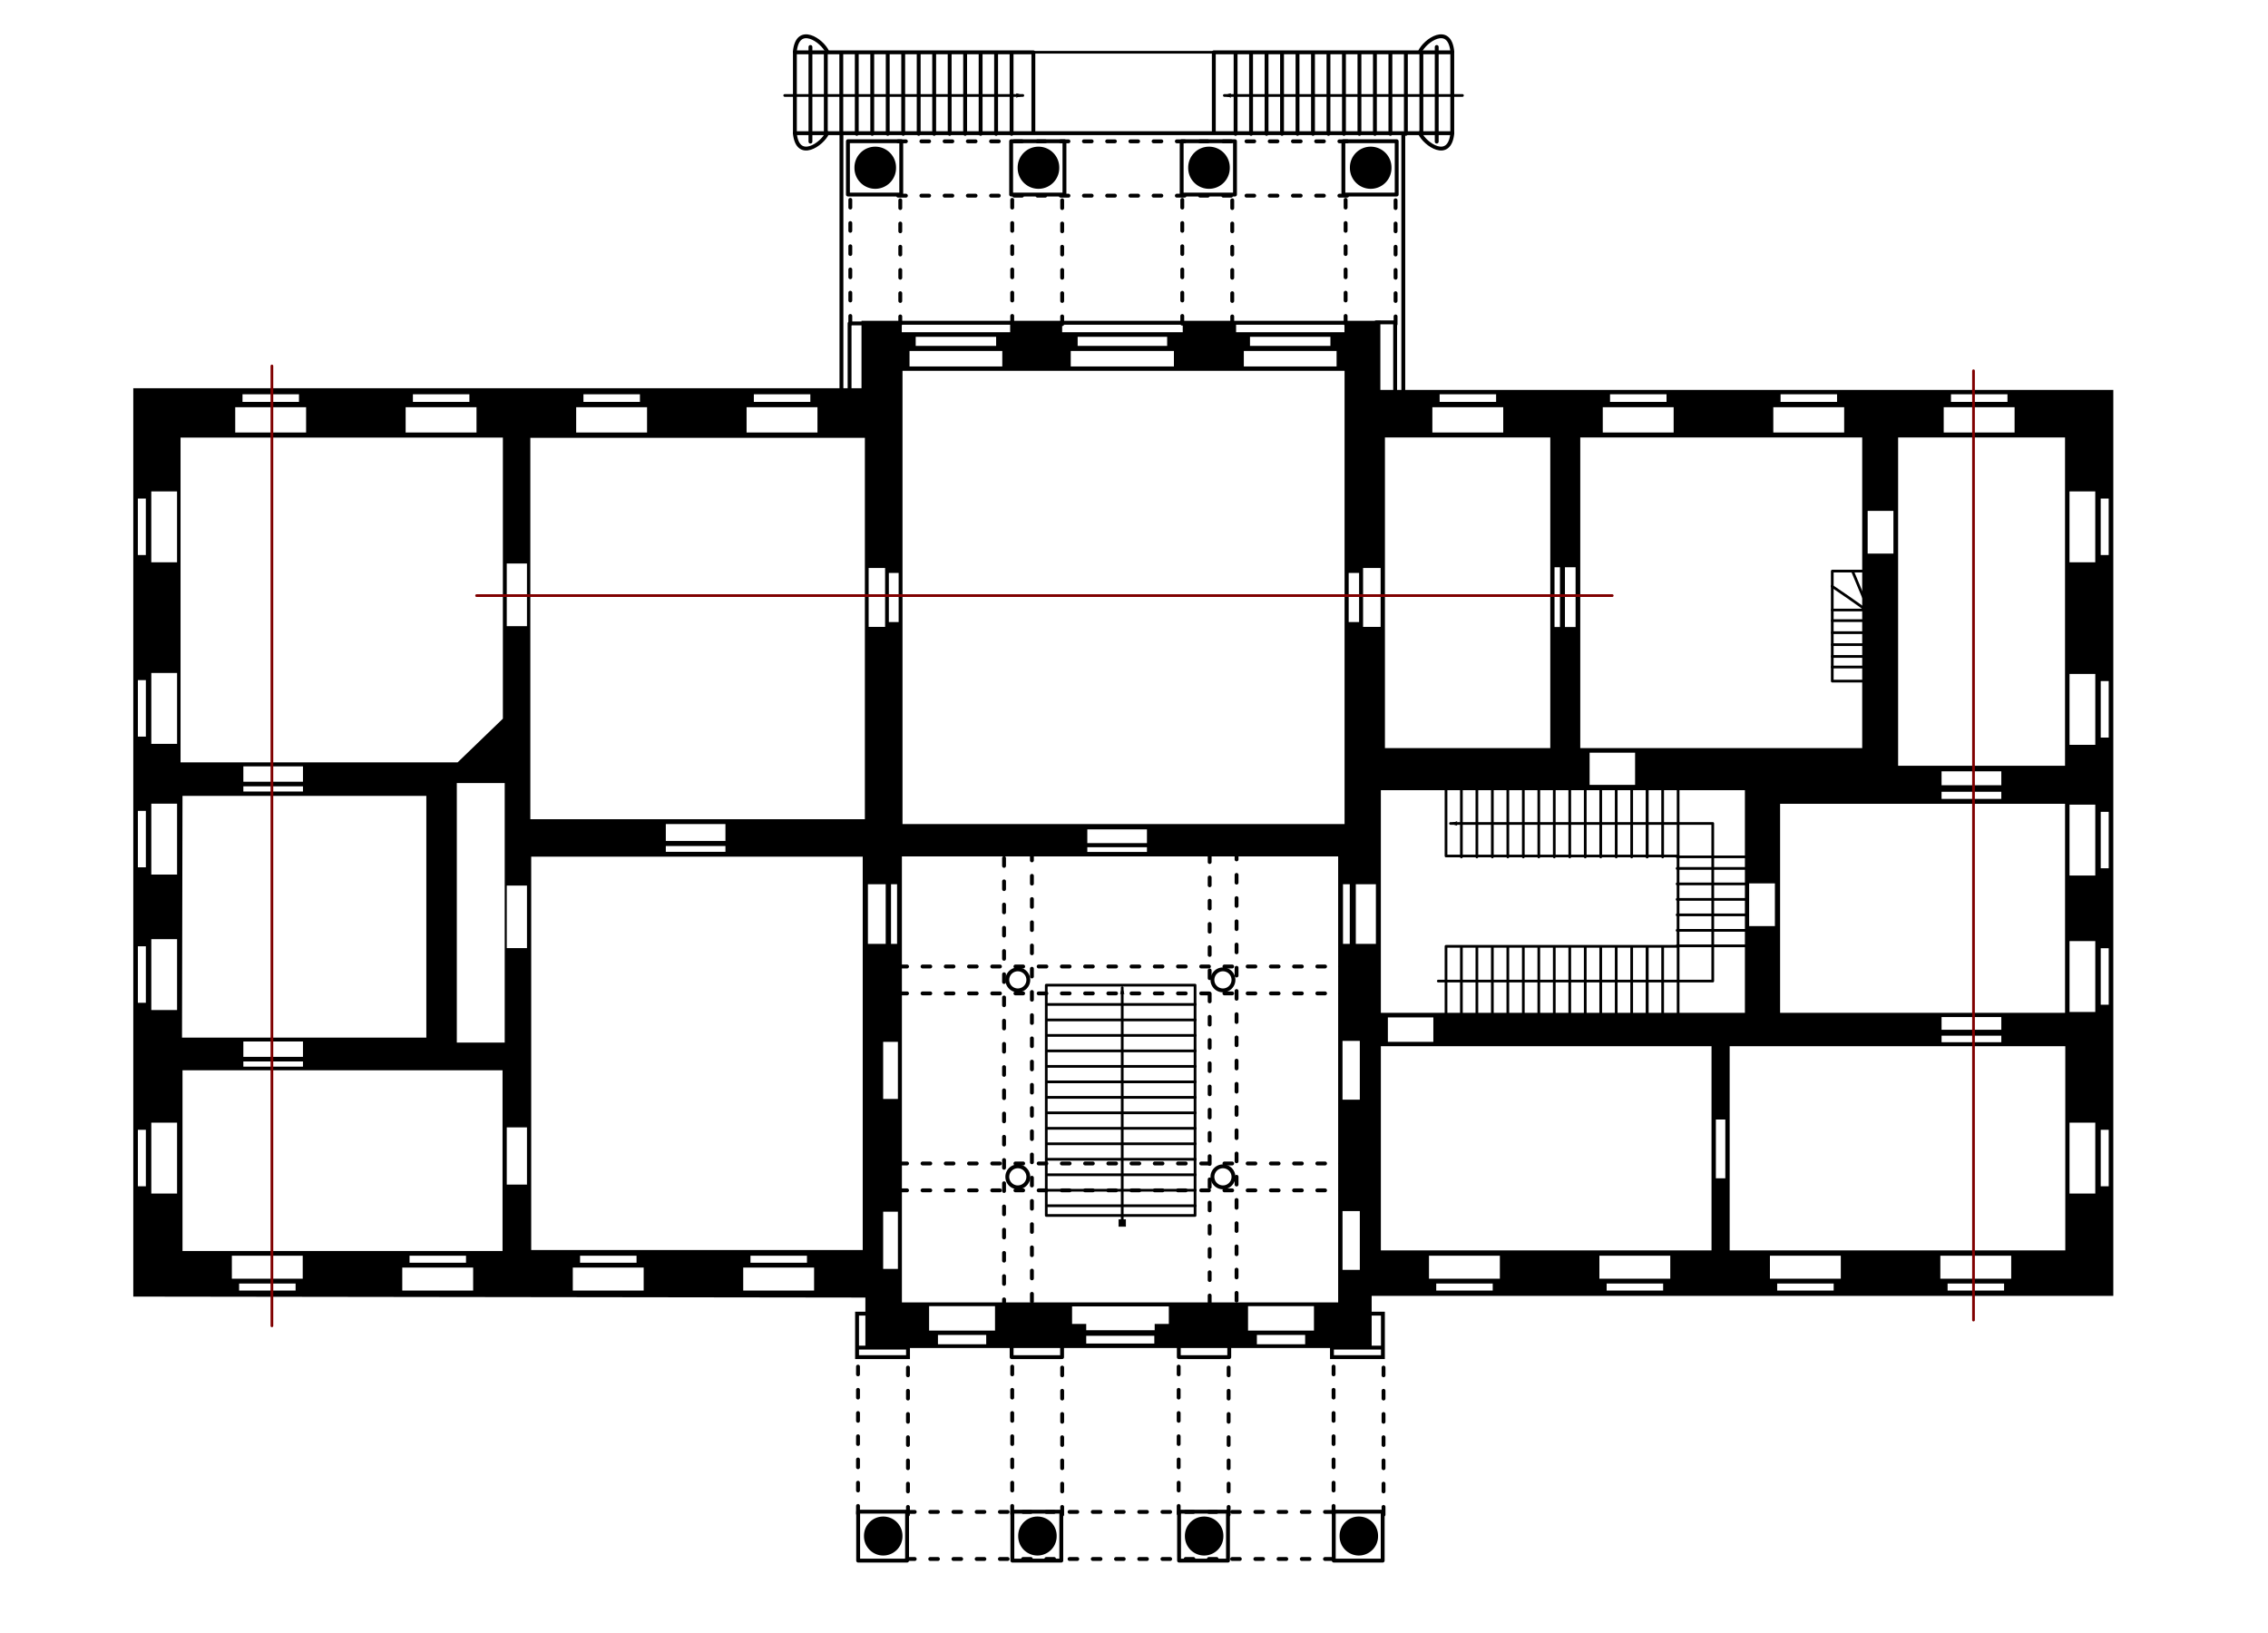 <?xml version="1.0" encoding="UTF-8" standalone="no"?>
<!-- Created with Inkscape (http://www.inkscape.org/) -->

<svg
   xmlns:dc="http://purl.org/dc/elements/1.1/"
   xmlns:cc="http://creativecommons.org/ns#"
   xmlns:rdf="http://www.w3.org/1999/02/22-rdf-syntax-ns#"
   xmlns:svg="http://www.w3.org/2000/svg"
   xmlns="http://www.w3.org/2000/svg"
   xmlns:sodipodi="http://sodipodi.sourceforge.net/DTD/sodipodi-0.dtd"
   xmlns:inkscape="http://www.inkscape.org/namespaces/inkscape"
   width="586"
   height="422"
   id="svg2"
   version="1.1"
   inkscape:version="0.48.0 r9654"
   sodipodi:docname="Enfiláda.svg"
   style="display:inline">
  <defs
     id="defs4">
    <marker
       inkscape:stockid="SquareL"
       orient="auto"
       refY="0"
       refX="0"
       id="SquareL"
       style="overflow:visible">
      <path
         id="path4419"
         d="M -5,-5 -5,5 5,5 5,-5 -5,-5 z"
         style="fill-rule:evenodd;stroke:#000000;stroke-width:1pt;marker-start:none"
         transform="scale(0.8,0.8)"
         inkscape:connector-curvature="0" />
    </marker>
    <marker
       inkscape:stockid="Arrow1Lend"
       orient="auto"
       refY="0"
       refX="0"
       id="Arrow1Lend"
       style="overflow:visible">
      <path
         id="path4351"
         d="M 0,0 5,-5 -12.5,0 5,5 0,0 z"
         style="fill-rule:evenodd;stroke:#000000;stroke-width:1pt;marker-start:none"
         transform="matrix(-0.8,0,0,-0.8,-10,0)"
         inkscape:connector-curvature="0" />
    </marker>
  </defs>
  <sodipodi:namedview
     id="base"
     pagecolor="#ffffff"
     bordercolor="#666666"
     borderopacity="1.0"
     inkscape:pageopacity="0.0"
     inkscape:pageshadow="2"
     inkscape:zoom="1.0070407"
     inkscape:cx="290.37259"
     inkscape:cy="237.44839"
     inkscape:document-units="px"
     inkscape:current-layer="layer2"
     showgrid="false"
     inkscape:window-width="1440"
     inkscape:window-height="820"
     inkscape:window-x="-8"
     inkscape:window-y="-8"
     inkscape:window-maximized="1" />
  <g
     inkscape:groupmode="layer"
     id="layer2"
     inkscape:label="Warstwa">
    <path
       style="color:#000000;fill:#000000;fill-opacity:1;fill-rule:nonzero;stroke:none;stroke-width:1;marker:none;visibility:visible;display:inline;overflow:visible;enable-background:accumulate"
       d="m 222.594,82.875 0,17.438 -188.156,0 0,234.688 189.156,0.25 0,13.031 130.812,0 0,-13.469 191.625,0 0,-234.062 -189.375,0 0,-17.875 -134.062,0 z M 233,83.906 l 28,0 0,1.938 -28,0 0,-1.938 z m 41.438,0 31.156,0 0,1.938 -31.156,0 0,-1.938 z m 44.938,0 28,0 0,1.938 -28,0 0,-1.938 z m -82.781,3.125 20.781,0 0,2.344 -20.781,0 0,-2.344 z m 41.844,0 23.125,0 0,2.344 -23.125,0 0,-2.344 z m 44.531,0 20.781,0 0,2.344 -20.781,0 0,-2.344 z M 235,90.688 l 23.969,0 0,4 -23.969,0 0,-4 z m 41.656,0 26.656,0 0,4 -26.656,0 0,-4 z m 44.719,0 23.969,0 0,4 -23.969,0 0,-4 z m -88.188,5.125 114.219,0 0,117.094 -114.219,0 0,-117.094 z m -170.531,6.062 14.594,0 0,1.969 -14.594,0 0,-1.969 z m 44.031,0 14.594,0 0,1.969 -14.594,0 0,-1.969 z m 44.062,0 14.594,0 0,1.969 -14.594,0 0,-1.969 z m 44.031,0 14.594,0 0,1.969 -14.594,0 0,-1.969 z m 177.188,0 14.594,0 0,1.969 -14.594,0 0,-1.969 z m 44.031,0 14.594,0 0,1.969 -14.594,0 0,-1.969 z m 44.062,0 14.594,0 0,1.969 -14.594,0 0,-1.969 z m 44.031,0 14.594,0 0,1.969 -14.594,0 0,-1.969 z m -443.312,3.344 18.312,0 0,6.531 -18.312,0 0,-6.531 z m 44.031,0 18.312,0 0,6.531 -18.312,0 0,-6.531 z m 44.062,0 18.312,0 0,6.531 -18.312,0 0,-6.531 z m 44.031,0 18.312,0 0,6.531 -18.312,0 0,-6.531 z m 177.188,0 18.312,0 0,6.531 -18.312,0 0,-6.531 z m 44.031,0 18.312,0 0,6.531 -18.312,0 0,-6.531 z m 44.062,0 18.312,0 0,6.531 -18.312,0 0,-6.531 z m 44.031,0 18.312,0 0,6.531 -18.312,0 0,-6.531 z m -144.375,7.812 42.719,0 0,80.25 -42.719,0 0,-80.25 z m 50.469,0 72.844,0 0,80.25 -72.844,0 0,-80.25 z m 82.125,0 43.125,0 0,84.812 -43.125,0 0,-84.812 z m -443.781,0.031 83.281,0 0,72.625 -11.688,11.281 -71.594,0 0,-83.906 z m 90.375,0.062 86.438,0 0,98.531 -86.438,0 0,-98.531 z m -97.938,13.844 6.656,0 0,18.312 -6.656,0 0,-18.312 z m 495.625,0 6.656,0 0,18.312 -6.656,0 0,-18.312 z m -499.094,1.844 2.062,0 0,14.594 -2.062,0 0,-14.594 z m 507.156,0 2.062,0 0,14.594 -2.062,0 0,-14.594 z M 482.562,132 l 6.656,0 0,11.031 -6.656,0 0,-11.031 z m -351.625,13.594 5.219,0 0,16.188 -5.219,0 0,-16.188 z m 270.719,0.969 1.406,0 0,15.438 -1.406,0 0,-15.438 z m 2.688,0 2.75,0 0,15.438 -2.75,0 0,-15.438 z m -179.906,0.188 4.25,0 0,15.219 -4.25,0 0,-15.219 z m 127.75,0 4.531,0 0,15.219 -4.531,0 0,-15.219 z m -122.531,1.281 2.531,0 0,12.688 -2.531,0 0,-12.688 z m 118.812,0 2.688,0 0,12.688 -2.688,0 0,-12.688 z m -309.375,25.844 6.656,0 0,18.312 -6.656,0 0,-18.312 z m 495.625,0.25 6.656,0 0,18.312 -6.656,0 0,-18.312 z m -499.094,1.594 2.062,0 0,14.594 -2.062,0 0,-14.594 z m 507.156,0.25 2.062,0 0,14.594 -2.062,0 0,-14.594 z m -132.062,18.5 11.75,0 0,8.312 -11.75,0 0,-8.312 z M 62.875,198 l 15.406,0 0,3.969 -15.406,0 0,-3.969 z m 438.781,1.281 15.438,0 0,3.594 -15.438,0 0,-3.594 z m -383.625,3.031 12.375,0 0,67.062 -12.375,0 0,-67.062 z m -55.156,0.844 15.406,0 0,1.344 -15.406,0 0,-1.344 z m 293.906,1 94.062,0 0,57.531 -94.062,0 0,-57.531 z m 144.875,0.406 15.438,0 0,1.844 -15.438,0 0,-1.844 z m -454.5,1.062 63,0 0,62.469 -63.125,0 0.125,-62.469 z m -8.062,2.031 6.656,0 0,18.312 -6.656,0 0,-18.312 z m 420.844,0.031 73.625,0 0,54 -73.625,0 0,-54 z m 74.781,0.219 6.656,0 0,18.312 -6.656,0 0,-18.312 z M 35.625,209.5 l 2.062,0 0,14.594 -2.062,0 0,-14.594 z m 507.156,0.25 2.062,0 0,14.594 -2.062,0 0,-14.594 z m -370.75,3.156 15.406,0 0,4.375 -15.406,0 0,-4.375 z m 108.906,1.375 15.406,0 0,3.562 -15.406,0 0,-3.562 z m -108.906,4.312 15.406,0 0,1.5 -15.406,0 0,-1.5 z m 108.906,0.312 15.406,0 0,1.219 -15.406,0 0,-1.219 z m -47.906,2.375 112.719,0 0,115.219 -112.719,0 0,-115.219 z m -95.781,0.062 85.656,0 0,101.625 -85.656,0 0,-101.625 z m 314.688,6.906 6.656,0 0,11.031 -6.656,0 0,-11.031 z m -227.688,0.219 4.594,0 0,15.406 -4.594,0 0,-15.406 z m 5.969,0 1.562,0 0,15.406 -1.562,0 0,-15.406 z m 116.781,0 1.75,0 0,15.406 -1.75,0 0,-15.406 z m 3.312,0 5.188,0 0,15.406 -5.188,0 0,-15.406 z m -219.375,0.344 5.219,0 0,16.156 -5.219,0 0,-16.156 z m -91.844,13.844 6.656,0 0,18.312 -6.656,0 0,-18.312 z m 495.625,0.5 6.656,0 0,18.312 -6.656,0 0,-18.312 z M 35.625,244.5 l 2.062,0 0,14.594 -2.062,0 0,-14.594 z m 507.156,0.5 2.062,0 0,14.594 -2.062,0 0,-14.594 z m -41.125,17.781 15.438,0 0,3.281 -15.438,0 0,-3.281 z m -143.062,0.094 11.75,0 0,6.312 -11.75,0 0,-6.312 z m 143.062,4.719 15.438,0 0,1.688 -15.438,0 0,-1.688 z m -154.781,1.344 4.469,0 0,15.188 -4.469,0 0,-15.188 z m -284,0.156 15.406,0 0,3.969 -15.406,0 0,-3.969 z m 165.312,0.094 3.812,0 0,14.75 -3.812,0 0,-14.75 z m 128.594,1.125 85.438,0 0,52.75 -85.438,0 0,-52.75 z m 90.125,0 86.719,0 0,52.75 -86.719,0 0,-52.75 z M 62.875,274.25 l 15.406,0 0,1.344 -15.406,0 0,-1.344 z m -15.719,2.281 82.688,0 0,46.688 -82.688,0 0,-46.688 z m 396.188,12.719 2.438,0 0,15.188 -2.438,0 0,-15.188 z m -404.25,0.812 6.656,0 0,18.312 -6.656,0 0,-18.312 z m 495.625,0 6.656,0 0,18.312 -6.656,0 0,-18.312 z m -403.781,1.219 5.219,0 0,14.781 -5.219,0 0,-14.781 z m -95.312,0.625 2.062,0 0,14.594 -2.062,0 0,-14.594 z m 507.156,0 2.062,0 0,14.594 -2.062,0 0,-14.594 z m -195.906,21 4.469,0 0,15.188 -4.469,0 0,-15.188 z m -118.688,0.156 3.812,0 0,14.781 -3.812,0 0,-14.781 z m -168.281,11.375 18.312,0 0,5.938 -18.312,0 0,-5.938 z m 45.906,0 14.594,0 0,1.812 -14.594,0 0,-1.812 z m 44.062,0 14.594,0 0,1.812 -14.594,0 0,-1.812 z m 44.031,0 14.594,0 0,1.812 -14.594,0 0,-1.812 z m 175.312,0 18.312,0 0,5.938 -18.312,0 0,-5.938 z m 44.031,0 18.312,0 0,5.938 -18.312,0 0,-5.938 z m 44.062,0 18.312,0 0,5.938 -18.312,0 0,-5.938 z m 44.031,0 18.312,0 0,5.938 -18.312,0 0,-5.938 z M 103.938,327.5 l 18.312,0 0,5.938 -18.312,0 0,-5.938 z m 44.062,0 18.312,0 0,5.938 -18.312,0 0,-5.938 z m 44.031,0 18.312,0 0,5.938 -18.312,0 0,-5.938 z m -130.25,4.125 14.594,0 0,1.812 -14.594,0 0,-1.812 z m 309.312,0 14.594,0 0,1.812 -14.594,0 0,-1.812 z m 44.031,0 14.594,0 0,1.812 -14.594,0 0,-1.812 z m 44.062,0 14.594,0 0,1.812 -14.594,0 0,-1.812 z m 44.031,0 14.594,0 0,1.812 -14.594,0 0,-1.812 z m -263.156,5.844 17.031,0 0,6.312 -17.031,0 0,-6.312 z m 82.406,0 17.031,0 0,6.312 -17.031,0 0,-6.312 z M 277,337.531 l 3.656,0 17.688,0 3.656,0 0,4.531 -3.656,0 0,1.625 -17.688,0 0,-1.625 -3.656,0 0,-4.531 z m -34.656,7.375 12.469,0 0,2.406 -12.469,0 0,-2.406 z m 82.406,0 12.469,0 0,2.406 -12.469,0 0,-2.406 z m -44.094,0.219 17.594,0 0,2 -17.594,0 0,-2 z"
       id="path2997"
       inkscape:connector-curvature="0" />
  </g>
  <g
     inkscape:groupmode="layer"
     id="layer3"
     inkscape:label="Warstwa#1"
     style="display:inline">
    <path
       style="color:#000000;fill:none;stroke:#000000;stroke-width:1;marker:none;visibility:visible;display:inline;overflow:visible;enable-background:accumulate"
       d="m 224.692,339.408 -3.248,0 0,11.235 13.166,0 0,-2.458 -13.078,0"
       id="path3213"
       inkscape:connector-curvature="0" />
    <path
       inkscape:connector-curvature="0"
       id="path3215"
       d="m 354.066,339.408 3.248,0 0,11.235 -13.166,0 0,-2.458 13.078,0"
       style="color:#000000;fill:none;stroke:#000000;stroke-width:1;marker:none;visibility:visible;display:inline;overflow:visible;enable-background:accumulate" />
    <path
       style="color:#000000;fill:none;stroke:#000000;stroke-width:1;stroke-linecap:round;stroke-linejoin:round;stroke-miterlimit:4;stroke-opacity:1;stroke-dasharray:none;stroke-dashoffset:0;marker:none;visibility:visible;display:inline;overflow:visible;enable-background:accumulate"
       d="m 261.38,348.053 0,2.589 13.034,0 0,-3.248"
       id="path3217"
       inkscape:connector-curvature="0" />
    <path
       inkscape:connector-curvature="0"
       id="path3219"
       d="m 304.576,348.053 0,2.589 13.034,0 0,-3.248"
       style="color:#000000;fill:none;stroke:#000000;stroke-width:1;stroke-linecap:round;stroke-linejoin:round;stroke-miterlimit:4;stroke-opacity:1;stroke-dasharray:none;stroke-dashoffset:0;marker:none;visibility:visible;display:inline;overflow:visible;enable-background:accumulate" />
    <g
       id="g3225"
       transform="translate(0.372,0)"
       style="stroke:#000000">
      <rect
         y="390.578"
         x="221.357"
         height="12.639"
         width="12.639"
         id="rect3221"
         style="color:#000000;fill:none;stroke:#000000;stroke-width:1;stroke-linecap:round;stroke-linejoin:round;stroke-miterlimit:4;stroke-opacity:1;stroke-dasharray:none;stroke-dashoffset:0;marker:none;visibility:visible;display:inline;overflow:visible;enable-background:accumulate" />
      <path
         transform="translate(0.31,0.062)"
         d="m 231.992,396.802 a 4.469,4.469 0 1 1 -8.937,0 4.469,4.469 0 1 1 8.937,0 z"
         sodipodi:ry="4.4685383"
         sodipodi:rx="4.4685383"
         sodipodi:cy="396.8024"
         sodipodi:cx="227.52307"
         id="path3223"
         style="color:#000000;fill:#000000;fill-opacity:1;stroke:#000000;stroke-width:1;stroke-linecap:round;stroke-linejoin:round;stroke-miterlimit:4;stroke-opacity:1;stroke-dasharray:none;stroke-dashoffset:0;marker:none;visibility:visible;display:inline;overflow:visible;enable-background:accumulate"
         sodipodi:type="arc" />
    </g>
    <g
       transform="translate(40.217,0)"
       id="g3229"
       style="stroke:#000000">
      <rect
         style="color:#000000;fill:none;stroke:#000000;stroke-width:1;stroke-linecap:round;stroke-linejoin:round;stroke-miterlimit:4;stroke-opacity:1;stroke-dasharray:none;stroke-dashoffset:0;marker:none;visibility:visible;display:inline;overflow:visible;enable-background:accumulate"
         id="rect3231"
         width="12.639"
         height="12.639"
         x="221.357"
         y="390.578" />
      <path
         sodipodi:type="arc"
         style="color:#000000;fill:#000000;fill-opacity:1;stroke:#000000;stroke-width:1;stroke-linecap:round;stroke-linejoin:round;stroke-miterlimit:4;stroke-opacity:1;stroke-dasharray:none;stroke-dashoffset:0;marker:none;visibility:visible;display:inline;overflow:visible;enable-background:accumulate"
         id="path3233"
         sodipodi:cx="227.52307"
         sodipodi:cy="396.8024"
         sodipodi:rx="4.4685383"
         sodipodi:ry="4.4685383"
         d="m 231.992,396.802 a 4.469,4.469 0 1 1 -8.937,0 4.469,4.469 0 1 1 8.937,0 z"
         transform="translate(0.31,0.062)" />
    </g>
    <g
       id="g3235"
       transform="translate(83.289,0)"
       style="stroke:#000000">
      <rect
         y="390.578"
         x="221.357"
         height="12.639"
         width="12.639"
         id="rect3237"
         style="color:#000000;fill:none;stroke:#000000;stroke-width:1;stroke-linecap:round;stroke-linejoin:round;stroke-miterlimit:4;stroke-opacity:1;stroke-dasharray:none;stroke-dashoffset:0;marker:none;visibility:visible;display:inline;overflow:visible;enable-background:accumulate" />
      <path
         transform="translate(0.31,0.062)"
         d="m 231.992,396.802 a 4.469,4.469 0 1 1 -8.937,0 4.469,4.469 0 1 1 8.937,0 z"
         sodipodi:ry="4.4685383"
         sodipodi:rx="4.4685383"
         sodipodi:cy="396.8024"
         sodipodi:cx="227.52307"
         id="path3239"
         style="color:#000000;fill:#000000;fill-opacity:1;stroke:#000000;stroke-width:1;stroke-linecap:round;stroke-linejoin:round;stroke-miterlimit:4;stroke-opacity:1;stroke-dasharray:none;stroke-dashoffset:0;marker:none;visibility:visible;display:inline;overflow:visible;enable-background:accumulate"
         sodipodi:type="arc" />
    </g>
    <g
       transform="translate(123.257,0)"
       id="g3241"
       style="stroke:#000000">
      <rect
         style="color:#000000;fill:none;stroke:#000000;stroke-width:1;stroke-linecap:round;stroke-linejoin:round;stroke-miterlimit:4;stroke-opacity:1;stroke-dasharray:none;stroke-dashoffset:0;marker:none;visibility:visible;display:inline;overflow:visible;enable-background:accumulate"
         id="rect3243"
         width="12.639"
         height="12.639"
         x="221.357"
         y="390.578" />
      <path
         sodipodi:type="arc"
         style="color:#000000;fill:#000000;fill-opacity:1;stroke:#000000;stroke-width:1;stroke-linecap:round;stroke-linejoin:round;stroke-miterlimit:4;stroke-opacity:1;stroke-dasharray:none;stroke-dashoffset:0;marker:none;visibility:visible;display:inline;overflow:visible;enable-background:accumulate"
         id="path3245"
         sodipodi:cx="227.52307"
         sodipodi:cy="396.8024"
         sodipodi:rx="4.4685383"
         sodipodi:ry="4.4685383"
         d="m 231.992,396.802 a 4.469,4.469 0 1 1 -8.937,0 4.469,4.469 0 1 1 8.937,0 z"
         transform="translate(0.31,0.062)" />
    </g>
    <path
       style="color:#000000;fill:#000000;fill-opacity:1;fill-rule:nonzero;stroke:#000000;stroke-width:1;stroke-linecap:round;stroke-linejoin:round;stroke-miterlimit:4;stroke-opacity:1;stroke-dasharray:2, 4;stroke-dashoffset:0;marker:none;visibility:visible;display:inline;overflow:visible;enable-background:accumulate"
       d="m 234.347,390.63 110.415,0"
       id="path3247"
       inkscape:connector-curvature="0" />
    <path
       inkscape:connector-curvature="0"
       id="path4017"
       d="m 234.347,402.794 110.415,0"
       style="color:#000000;fill:#000000;fill-opacity:1;fill-rule:nonzero;stroke:#000000;stroke-width:1;stroke-linecap:round;stroke-linejoin:round;stroke-miterlimit:4;stroke-opacity:1;stroke-dasharray:2, 4;stroke-dashoffset:0;marker:none;visibility:visible;display:inline;overflow:visible;enable-background:accumulate" />
    <path
       style="color:#000000;fill:#000000;fill-opacity:1;fill-rule:nonzero;stroke:#000000;stroke-width:1;stroke-linecap:round;stroke-linejoin:round;stroke-miterlimit:4;stroke-opacity:1;stroke-dasharray:2, 4;stroke-dashoffset:0;marker:none;visibility:visible;display:inline;overflow:visible;enable-background:accumulate"
       d="m 221.689,391.093 0,-40.465"
       id="path4019"
       inkscape:connector-curvature="0" />
    <path
       style="color:#000000;fill:#000000;fill-opacity:1;fill-rule:nonzero;stroke:#000000;stroke-width:1;stroke-linecap:round;stroke-linejoin:round;stroke-miterlimit:4;stroke-opacity:1;stroke-dasharray:2, 4;stroke-dashoffset:0;marker:none;visibility:visible;display:inline;overflow:visible;enable-background:accumulate"
       d="m 234.598,391.341 0,-41.334"
       id="path4021"
       inkscape:connector-curvature="0" />
    <path
       inkscape:connector-curvature="0"
       id="path4025"
       d="m 261.534,391.093 0,-40.465"
       style="color:#000000;fill:#000000;fill-opacity:1;fill-rule:nonzero;stroke:#000000;stroke-width:1;stroke-linecap:round;stroke-linejoin:round;stroke-miterlimit:4;stroke-opacity:1;stroke-dasharray:2, 4;stroke-dashoffset:0;marker:none;visibility:visible;display:inline;overflow:visible;enable-background:accumulate" />
    <path
       inkscape:connector-curvature="0"
       id="path4027"
       d="m 274.443,391.341 0,-41.334"
       style="color:#000000;fill:#000000;fill-opacity:1;fill-rule:nonzero;stroke:#000000;stroke-width:1;stroke-linecap:round;stroke-linejoin:round;stroke-miterlimit:4;stroke-opacity:1;stroke-dasharray:2, 4;stroke-dashoffset:0;marker:none;visibility:visible;display:inline;overflow:visible;enable-background:accumulate" />
    <path
       style="color:#000000;fill:#000000;fill-opacity:1;fill-rule:nonzero;stroke:#000000;stroke-width:1;stroke-linecap:round;stroke-linejoin:round;stroke-miterlimit:4;stroke-opacity:1;stroke-dasharray:2, 4;stroke-dashoffset:0;marker:none;visibility:visible;display:inline;overflow:visible;enable-background:accumulate"
       d="m 304.541,391.093 0,-40.465"
       id="path4029"
       inkscape:connector-curvature="0" />
    <path
       style="color:#000000;fill:#000000;fill-opacity:1;fill-rule:nonzero;stroke:#000000;stroke-width:1;stroke-linecap:round;stroke-linejoin:round;stroke-miterlimit:4;stroke-opacity:1;stroke-dasharray:2, 4;stroke-dashoffset:0;marker:none;visibility:visible;display:inline;overflow:visible;enable-background:accumulate"
       d="m 317.45,391.341 0,-41.334"
       id="path4031"
       inkscape:connector-curvature="0" />
    <path
       inkscape:connector-curvature="0"
       id="path4033"
       d="m 344.564,391.093 0,-40.465"
       style="color:#000000;fill:#000000;fill-opacity:1;fill-rule:nonzero;stroke:#000000;stroke-width:1;stroke-linecap:round;stroke-linejoin:round;stroke-miterlimit:4;stroke-opacity:1;stroke-dasharray:2, 4;stroke-dashoffset:0;marker:none;visibility:visible;display:inline;overflow:visible;enable-background:accumulate" />
    <path
       inkscape:connector-curvature="0"
       id="path4035"
       d="m 357.474,391.341 0,-41.334"
       style="color:#000000;fill:#000000;fill-opacity:1;fill-rule:nonzero;stroke:#000000;stroke-width:1;stroke-linecap:round;stroke-linejoin:round;stroke-miterlimit:4;stroke-opacity:1;stroke-dasharray:2, 4;stroke-dashoffset:0;marker:none;visibility:visible;display:inline;overflow:visible;enable-background:accumulate" />
    <path
       style="color:#000000;fill:#000000;fill-opacity:1;fill-rule:nonzero;stroke:#000000;stroke-width:1;stroke-linecap:round;stroke-linejoin:round;stroke-miterlimit:4;stroke-opacity:1;stroke-dasharray:2, 4;stroke-dashoffset:0;marker:none;visibility:visible;display:inline;overflow:visible;enable-background:accumulate"
       d="m 232.364,249.713 114.692,0"
       id="path4037"
       inkscape:connector-curvature="0" />
    <path
       inkscape:connector-curvature="0"
       id="path4039"
       d="m 232.364,256.664 114.692,0"
       style="color:#000000;fill:#000000;fill-opacity:1;fill-rule:nonzero;stroke:#000000;stroke-width:1;stroke-linecap:round;stroke-linejoin:round;stroke-miterlimit:4;stroke-opacity:1;stroke-dasharray:2, 4;stroke-dashoffset:0;marker:none;visibility:visible;display:inline;overflow:visible;enable-background:accumulate" />
    <path
       inkscape:connector-curvature="0"
       id="path4041"
       d="m 232.364,300.605 114.692,0"
       style="color:#000000;fill:#000000;fill-opacity:1;fill-rule:nonzero;stroke:#000000;stroke-width:1;stroke-linecap:round;stroke-linejoin:round;stroke-miterlimit:4;stroke-opacity:1;stroke-dasharray:2, 4;stroke-dashoffset:0;marker:none;visibility:visible;display:inline;overflow:visible;enable-background:accumulate" />
    <path
       style="color:#000000;fill:#000000;fill-opacity:1;fill-rule:nonzero;stroke:#000000;stroke-width:1;stroke-linecap:round;stroke-linejoin:round;stroke-miterlimit:4;stroke-opacity:1;stroke-dasharray:2, 4;stroke-dashoffset:0;marker:none;visibility:visible;display:inline;overflow:visible;enable-background:accumulate"
       d="m 232.364,307.556 114.692,0"
       id="path4043"
       inkscape:connector-curvature="0" />
    <path
       sodipodi:type="arc"
       style="color:#000000;fill:none;stroke:#000000;stroke-width:1.229;stroke-linecap:round;stroke-linejoin:round;stroke-miterlimit:4;stroke-opacity:1;stroke-dasharray:none;stroke-dashoffset:0;marker:none;visibility:visible;display:inline;overflow:visible;enable-background:accumulate"
       id="path4045"
       sodipodi:cx="262.96005"
       sodipodi:cy="304.03659"
       sodipodi:rx="3.3352745"
       sodipodi:ry="3.3352745"
       d="m 266.295,304.037 a 3.335,3.335 0 1 1 -6.671,0 3.335,3.335 0 1 1 6.671,0 z"
       transform="matrix(0.814,0,0,0.814,48.932,56.575)" />
    <path
       style="color:#000000;fill:none;stroke:#000000;stroke-width:1;stroke-linecap:round;stroke-linejoin:round;stroke-miterlimit:4;stroke-opacity:1;stroke-dasharray:2, 4;stroke-dashoffset:0;marker:none;visibility:visible;display:inline;overflow:visible;enable-background:accumulate"
       d="m 259.423,337.718 0,-117.547"
       id="path4047"
       inkscape:connector-curvature="0" />
    <path
       style="color:#000000;fill:none;stroke:#000000;stroke-width:1;stroke-linecap:round;stroke-linejoin:round;stroke-miterlimit:4;stroke-opacity:1;stroke-dasharray:2, 4;stroke-dashoffset:0;marker:none;visibility:visible;display:inline;overflow:visible;enable-background:accumulate"
       d="m 266.623,220.295 0,117.547"
       id="path4049"
       inkscape:connector-curvature="0" />
    <path
       style="color:#000000;fill:none;stroke:#000000;stroke-width:1;stroke-linecap:round;stroke-linejoin:round;stroke-miterlimit:4;stroke-opacity:1;stroke-dasharray:2, 4;stroke-dashoffset:0;marker:none;visibility:visible;display:inline;overflow:visible;enable-background:accumulate"
       d="m 312.549,336.725 0,-116.678"
       id="path4051"
       inkscape:connector-curvature="0" />
    <path
       style="color:#000000;fill:none;stroke:#000000;stroke-width:1;stroke-linecap:round;stroke-linejoin:round;stroke-miterlimit:4;stroke-opacity:1;stroke-dasharray:2, 4;stroke-dashoffset:0;marker:none;visibility:visible;display:inline;overflow:visible;enable-background:accumulate"
       d="m 319.5,220.047 0,117.672"
       id="path4053"
       inkscape:connector-curvature="0" />
    <path
       style="color:#000000;fill:none;stroke:#000000;stroke-width:1;stroke-linecap:round;stroke-linejoin:round;stroke-miterlimit:4;stroke-opacity:1;stroke-dasharray:2, 4;stroke-dashoffset:0;marker:none;visibility:visible;display:inline;overflow:visible;enable-background:accumulate"
       d="m 219.703,83.632 0,-33.266"
       id="path4055"
       inkscape:connector-curvature="0" />
    <path
       style="color:#000000;fill:none;stroke:#000000;stroke-width:1;stroke-linecap:round;stroke-linejoin:round;stroke-miterlimit:4;stroke-opacity:1;stroke-dasharray:2, 4;stroke-dashoffset:0;marker:none;visibility:visible;display:inline;overflow:visible;enable-background:accumulate"
       d="m 232.612,83.756 0,-33.638"
       id="path4057"
       inkscape:connector-curvature="0" />
    <path
       inkscape:connector-curvature="0"
       id="path4059"
       d="m 261.534,83.632 0,-33.266"
       style="color:#000000;fill:none;stroke:#000000;stroke-width:1;stroke-linecap:round;stroke-linejoin:round;stroke-miterlimit:4;stroke-opacity:1;stroke-dasharray:2, 4;stroke-dashoffset:0;marker:none;visibility:visible;display:inline;overflow:visible;enable-background:accumulate" />
    <path
       inkscape:connector-curvature="0"
       id="path4061"
       d="m 274.443,83.756 0,-33.638"
       style="color:#000000;fill:none;stroke:#000000;stroke-width:1;stroke-linecap:round;stroke-linejoin:round;stroke-miterlimit:4;stroke-opacity:1;stroke-dasharray:2, 4;stroke-dashoffset:0;marker:none;visibility:visible;display:inline;overflow:visible;enable-background:accumulate" />
    <path
       style="color:#000000;fill:none;stroke:#000000;stroke-width:1;stroke-linecap:round;stroke-linejoin:round;stroke-miterlimit:4;stroke-opacity:1;stroke-dasharray:2, 4;stroke-dashoffset:0;marker:none;visibility:visible;display:inline;overflow:visible;enable-background:accumulate"
       d="m 305.474,83.632 0,-33.266"
       id="path4063"
       inkscape:connector-curvature="0" />
    <path
       style="color:#000000;fill:none;stroke:#000000;stroke-width:1;stroke-linecap:round;stroke-linejoin:round;stroke-miterlimit:4;stroke-opacity:1;stroke-dasharray:2, 4;stroke-dashoffset:0;marker:none;visibility:visible;display:inline;overflow:visible;enable-background:accumulate"
       d="m 318.383,83.756 0,-33.638"
       id="path4065"
       inkscape:connector-curvature="0" />
    <path
       inkscape:connector-curvature="0"
       id="path4067"
       d="m 347.677,83.632 0,-33.266"
       style="color:#000000;fill:none;stroke:#000000;stroke-width:1;stroke-linecap:round;stroke-linejoin:round;stroke-miterlimit:4;stroke-opacity:1;stroke-dasharray:2, 4;stroke-dashoffset:0;marker:none;visibility:visible;display:inline;overflow:visible;enable-background:accumulate" />
    <path
       inkscape:connector-curvature="0"
       id="path4069"
       d="m 360.586,83.756 0,-33.638"
       style="color:#000000;fill:none;stroke:#000000;stroke-width:1;stroke-linecap:round;stroke-linejoin:round;stroke-miterlimit:4;stroke-opacity:1;stroke-dasharray:2, 4;stroke-dashoffset:0;marker:none;visibility:visible;display:inline;overflow:visible;enable-background:accumulate" />
    <path
       style="color:#000000;fill:none;stroke:#000000;stroke-width:1;stroke-linecap:round;stroke-linejoin:round;stroke-miterlimit:4;stroke-opacity:1;stroke-dasharray:2, 4;stroke-dashoffset:0;marker:none;visibility:visible;display:inline;overflow:visible;enable-background:accumulate"
       d="m 232.065,50.556 116.559,0"
       id="path4071"
       inkscape:connector-curvature="0" />
    <path
       inkscape:connector-curvature="0"
       id="path4073"
       d="m 232.065,36.512 116.559,0"
       style="color:#000000;fill:none;stroke:#000000;stroke-width:1;stroke-linecap:round;stroke-linejoin:round;stroke-miterlimit:4;stroke-opacity:1;stroke-dasharray:2, 4;stroke-dashoffset:0;marker:none;visibility:visible;display:inline;overflow:visible;enable-background:accumulate" />
    <path
       transform="matrix(0.814,0,0,0.814,101.934,56.575)"
       d="m 266.295,304.037 a 3.335,3.335 0 1 1 -6.671,0 3.335,3.335 0 1 1 6.671,0 z"
       sodipodi:ry="3.3352745"
       sodipodi:rx="3.3352745"
       sodipodi:cy="304.03659"
       sodipodi:cx="262.96005"
       id="path4075"
       style="color:#000000;fill:none;stroke:#000000;stroke-width:1.229;stroke-linecap:round;stroke-linejoin:round;stroke-miterlimit:4;stroke-opacity:1;stroke-dasharray:none;stroke-dashoffset:0;marker:none;visibility:visible;display:inline;overflow:visible;enable-background:accumulate"
       sodipodi:type="arc" />
    <path
       transform="matrix(0.814,0,0,0.814,48.932,5.684)"
       d="m 266.295,304.037 a 3.335,3.335 0 1 1 -6.671,0 3.335,3.335 0 1 1 6.671,0 z"
       sodipodi:ry="3.3352745"
       sodipodi:rx="3.3352745"
       sodipodi:cy="304.03659"
       sodipodi:cx="262.96005"
       id="path4077"
       style="color:#000000;fill:none;stroke:#000000;stroke-width:1.229;stroke-linecap:round;stroke-linejoin:round;stroke-miterlimit:4;stroke-opacity:1;stroke-dasharray:none;stroke-dashoffset:0;marker:none;visibility:visible;display:inline;overflow:visible;enable-background:accumulate"
       sodipodi:type="arc" />
    <path
       sodipodi:type="arc"
       style="color:#000000;fill:none;stroke:#000000;stroke-width:1.229;stroke-linecap:round;stroke-linejoin:round;stroke-miterlimit:4;stroke-opacity:1;stroke-dasharray:none;stroke-dashoffset:0;marker:none;visibility:visible;display:inline;overflow:visible;enable-background:accumulate"
       id="path4079"
       sodipodi:cx="262.96005"
       sodipodi:cy="304.03659"
       sodipodi:rx="3.3352745"
       sodipodi:ry="3.3352745"
       d="m 266.295,304.037 a 3.335,3.335 0 1 1 -6.671,0 3.335,3.335 0 1 1 6.671,0 z"
       transform="matrix(0.814,0,0,0.814,101.934,5.684)" />
    <g
       id="g4099"
       transform="matrix(1.09,0,0,1.09,105.817,-389.242)"
       style="stroke:#000000">
      <rect
         y="390.578"
         x="221.357"
         height="12.639"
         width="12.639"
         id="rect4101"
         style="color:#000000;fill:none;stroke:#000000;stroke-width:0.917;stroke-linecap:round;stroke-linejoin:round;stroke-miterlimit:4;stroke-opacity:1;stroke-dasharray:none;stroke-dashoffset:0;marker:none;visibility:visible;display:inline;overflow:visible;enable-background:accumulate" />
      <path
         transform="translate(0.31,0.062)"
         d="m 231.992,396.802 a 4.469,4.469 0 1 1 -8.937,0 4.469,4.469 0 1 1 8.937,0 z"
         sodipodi:ry="4.4685383"
         sodipodi:rx="4.4685383"
         sodipodi:cy="396.8024"
         sodipodi:cx="227.52307"
         id="path4103"
         style="color:#000000;fill:#000000;fill-opacity:1;stroke:#000000;stroke-width:0.917;stroke-linecap:round;stroke-linejoin:round;stroke-miterlimit:4;stroke-opacity:1;stroke-dasharray:none;stroke-dashoffset:0;marker:none;visibility:visible;display:inline;overflow:visible;enable-background:accumulate"
         sodipodi:type="arc" />
    </g>
    <g
       transform="matrix(1.09,0,0,1.09,64.038,-389.242)"
       id="g4105"
       style="stroke:#000000">
      <rect
         style="color:#000000;fill:none;stroke:#000000;stroke-width:0.917;stroke-linecap:round;stroke-linejoin:round;stroke-miterlimit:4;stroke-opacity:1;stroke-dasharray:none;stroke-dashoffset:0;marker:none;visibility:visible;display:inline;overflow:visible;enable-background:accumulate"
         id="rect4107"
         width="12.639"
         height="12.639"
         x="221.357"
         y="390.578" />
      <path
         sodipodi:type="arc"
         style="color:#000000;fill:#000000;fill-opacity:1;stroke:#000000;stroke-width:0.917;stroke-linecap:round;stroke-linejoin:round;stroke-miterlimit:4;stroke-opacity:1;stroke-dasharray:none;stroke-dashoffset:0;marker:none;visibility:visible;display:inline;overflow:visible;enable-background:accumulate"
         id="path4109"
         sodipodi:cx="227.52307"
         sodipodi:cy="396.8024"
         sodipodi:rx="4.4685383"
         sodipodi:ry="4.4685383"
         d="m 231.992,396.802 a 4.469,4.469 0 1 1 -8.937,0 4.469,4.469 0 1 1 8.937,0 z"
         transform="translate(0.31,0.062)" />
    </g>
    <g
       id="g4111"
       transform="matrix(1.09,0,0,1.09,19.977,-389.242)"
       style="stroke:#000000">
      <rect
         y="390.578"
         x="221.357"
         height="12.639"
         width="12.639"
         id="rect4113"
         style="color:#000000;fill:none;stroke:#000000;stroke-width:0.917;stroke-linecap:round;stroke-linejoin:round;stroke-miterlimit:4;stroke-opacity:1;stroke-dasharray:none;stroke-dashoffset:0;marker:none;visibility:visible;display:inline;overflow:visible;enable-background:accumulate" />
      <path
         transform="translate(0.31,0.062)"
         d="m 231.992,396.802 a 4.469,4.469 0 1 1 -8.937,0 4.469,4.469 0 1 1 8.937,0 z"
         sodipodi:ry="4.4685383"
         sodipodi:rx="4.4685383"
         sodipodi:cy="396.8024"
         sodipodi:cx="227.52307"
         id="path4115"
         style="color:#000000;fill:#000000;fill-opacity:1;stroke:#000000;stroke-width:0.917;stroke-linecap:round;stroke-linejoin:round;stroke-miterlimit:4;stroke-opacity:1;stroke-dasharray:none;stroke-dashoffset:0;marker:none;visibility:visible;display:inline;overflow:visible;enable-background:accumulate"
         sodipodi:type="arc" />
    </g>
    <g
       transform="matrix(1.09,0,0,1.09,-22.193,-389.242)"
       id="g4117"
       style="stroke:#000000">
      <rect
         style="color:#000000;fill:none;stroke:#000000;stroke-width:0.917;stroke-linecap:round;stroke-linejoin:round;stroke-miterlimit:4;stroke-opacity:1;stroke-dasharray:none;stroke-dashoffset:0;marker:none;visibility:visible;display:inline;overflow:visible;enable-background:accumulate"
         id="rect4119"
         width="12.639"
         height="12.639"
         x="221.357"
         y="390.578" />
      <path
         sodipodi:type="arc"
         style="color:#000000;fill:#000000;fill-opacity:1;stroke:#000000;stroke-width:0.917;stroke-linecap:round;stroke-linejoin:round;stroke-miterlimit:4;stroke-opacity:1;stroke-dasharray:none;stroke-dashoffset:0;marker:none;visibility:visible;display:inline;overflow:visible;enable-background:accumulate"
         id="path4121"
         sodipodi:cx="227.52307"
         sodipodi:cy="396.8024"
         sodipodi:rx="4.4685383"
         sodipodi:ry="4.4685383"
         d="m 231.992,396.802 a 4.469,4.469 0 1 1 -8.937,0 4.469,4.469 0 1 1 8.937,0 z"
         transform="translate(0.31,0.062)" />
    </g>
    <path
       style="color:#000000;fill:none;stroke:#000000;stroke-width:1;stroke-linecap:round;stroke-linejoin:round;stroke-miterlimit:4;stroke-opacity:1;stroke-dasharray:none;stroke-dashoffset:0;marker:none;visibility:visible;display:inline;overflow:visible;enable-background:accumulate"
       d="m 219.514,101.199 0,-17.642 4.564,0"
       id="path4123"
       inkscape:connector-curvature="0" />
    <path
       style="color:#000000;fill:none;stroke:#000000;stroke-width:1;stroke-linecap:round;stroke-linejoin:round;stroke-miterlimit:4;stroke-opacity:1;stroke-dasharray:none;stroke-dashoffset:0;marker:none;visibility:visible;display:inline;overflow:visible;enable-background:accumulate"
       d="m 217.407,100.936 0,-66.53 145.172,0 0,67.495"
       id="path4125"
       inkscape:connector-curvature="0" />
    <path
       style="color:#000000;fill:none;stroke:#000000;stroke-width:1;stroke-linecap:round;stroke-linejoin:round;stroke-miterlimit:4;stroke-opacity:1;stroke-dasharray:none;stroke-dashoffset:0;marker:none;visibility:visible;display:inline;overflow:visible;enable-background:accumulate"
       d="m 360.473,101.989 0,-18.695 -4.915,0"
       id="path4127"
       inkscape:connector-curvature="0" />
    <g
       id="g4973"
       style="stroke:#000000">
      <path
         inkscape:connector-curvature="0"
         id="path4129"
         d="m 217.583,34.406 -12.2,0 0,-20.889 61.615,0 0,20.538"
         style="color:#000000;fill:none;stroke:#000000;stroke-width:1;stroke-linecap:round;stroke-linejoin:round;stroke-miterlimit:4;stroke-opacity:1;stroke-dasharray:none;stroke-dashoffset:0;marker:none;visibility:visible;display:inline;overflow:visible;enable-background:accumulate" />
      <path
         inkscape:connector-curvature="0"
         id="path4131"
         d="m 209.401,12.136 0,24.453"
         style="color:#000000;fill:none;stroke:#000000;stroke-width:1;stroke-linecap:round;stroke-linejoin:round;stroke-miterlimit:4;stroke-opacity:1;stroke-dasharray:none;stroke-dashoffset:0;marker:none;visibility:visible;display:inline;overflow:visible;enable-background:accumulate" />
      <path
         inkscape:connector-curvature="0"
         id="path4133"
         d="m 213.37,13.692 0,20.889"
         style="color:#000000;fill:none;stroke:#000000;stroke-width:1;stroke-linecap:round;stroke-linejoin:round;stroke-miterlimit:4;stroke-opacity:1;stroke-dasharray:none;stroke-dashoffset:0;marker:none;visibility:visible;display:inline;overflow:visible;enable-background:accumulate" />
      <path
         style="color:#000000;fill:none;stroke:#000000;stroke-width:1;stroke-linecap:round;stroke-linejoin:round;stroke-miterlimit:4;stroke-opacity:1;stroke-dasharray:none;stroke-dashoffset:0;marker:none;visibility:visible;display:inline;overflow:visible;enable-background:accumulate"
         d="m 217.37,13.692 0,20.889"
         id="path4135"
         inkscape:connector-curvature="0" />
      <path
         inkscape:connector-curvature="0"
         id="path4137"
         d="m 221.37,13.692 0,20.889"
         style="color:#000000;fill:none;stroke:#000000;stroke-width:1;stroke-linecap:round;stroke-linejoin:round;stroke-miterlimit:4;stroke-opacity:1;stroke-dasharray:none;stroke-dashoffset:0;marker:none;visibility:visible;display:inline;overflow:visible;enable-background:accumulate" />
      <path
         style="color:#000000;fill:none;stroke:#000000;stroke-width:1;stroke-linecap:round;stroke-linejoin:round;stroke-miterlimit:4;stroke-opacity:1;stroke-dasharray:none;stroke-dashoffset:0;marker:none;visibility:visible;display:inline;overflow:visible;enable-background:accumulate"
         d="m 225.37,13.692 0,20.889"
         id="path4139"
         inkscape:connector-curvature="0" />
      <path
         inkscape:connector-curvature="0"
         id="path4141"
         d="m 229.37,13.692 0,20.889"
         style="color:#000000;fill:none;stroke:#000000;stroke-width:1;stroke-linecap:round;stroke-linejoin:round;stroke-miterlimit:4;stroke-opacity:1;stroke-dasharray:none;stroke-dashoffset:0;marker:none;visibility:visible;display:inline;overflow:visible;enable-background:accumulate" />
      <path
         style="color:#000000;fill:none;stroke:#000000;stroke-width:1;stroke-linecap:round;stroke-linejoin:round;stroke-miterlimit:4;stroke-opacity:1;stroke-dasharray:none;stroke-dashoffset:0;marker:none;visibility:visible;display:inline;overflow:visible;enable-background:accumulate"
         d="m 233.37,13.692 0,20.889"
         id="path4143"
         inkscape:connector-curvature="0" />
      <path
         inkscape:connector-curvature="0"
         id="path4145"
         d="m 237.37,13.692 0,20.889"
         style="color:#000000;fill:none;stroke:#000000;stroke-width:1;stroke-linecap:round;stroke-linejoin:round;stroke-miterlimit:4;stroke-opacity:1;stroke-dasharray:none;stroke-dashoffset:0;marker:none;visibility:visible;display:inline;overflow:visible;enable-background:accumulate" />
      <path
         style="color:#000000;fill:none;stroke:#000000;stroke-width:1;stroke-linecap:round;stroke-linejoin:round;stroke-miterlimit:4;stroke-opacity:1;stroke-dasharray:none;stroke-dashoffset:0;marker:none;visibility:visible;display:inline;overflow:visible;enable-background:accumulate"
         d="m 241.37,13.692 0,20.889"
         id="path4147"
         inkscape:connector-curvature="0" />
      <path
         inkscape:connector-curvature="0"
         id="path4149"
         d="m 245.37,13.692 0,20.889"
         style="color:#000000;fill:none;stroke:#000000;stroke-width:1;stroke-linecap:round;stroke-linejoin:round;stroke-miterlimit:4;stroke-opacity:1;stroke-dasharray:none;stroke-dashoffset:0;marker:none;visibility:visible;display:inline;overflow:visible;enable-background:accumulate" />
      <path
         style="color:#000000;fill:none;stroke:#000000;stroke-width:1;stroke-linecap:round;stroke-linejoin:round;stroke-miterlimit:4;stroke-opacity:1;stroke-dasharray:none;stroke-dashoffset:0;marker:none;visibility:visible;display:inline;overflow:visible;enable-background:accumulate"
         d="m 249.37,13.692 0,20.889"
         id="path4151"
         inkscape:connector-curvature="0" />
      <path
         inkscape:connector-curvature="0"
         id="path4153"
         d="m 253.37,13.692 0,20.889"
         style="color:#000000;fill:none;stroke:#000000;stroke-width:1;stroke-linecap:round;stroke-linejoin:round;stroke-miterlimit:4;stroke-opacity:1;stroke-dasharray:none;stroke-dashoffset:0;marker:none;visibility:visible;display:inline;overflow:visible;enable-background:accumulate" />
      <path
         style="color:#000000;fill:none;stroke:#000000;stroke-width:1;stroke-linecap:round;stroke-linejoin:round;stroke-miterlimit:4;stroke-opacity:1;stroke-dasharray:none;stroke-dashoffset:0;marker:none;visibility:visible;display:inline;overflow:visible;enable-background:accumulate"
         d="m 257.37,13.692 0,20.889"
         id="path4155"
         inkscape:connector-curvature="0" />
      <path
         inkscape:connector-curvature="0"
         id="path4157"
         d="m 261.37,13.692 0,20.889"
         style="color:#000000;fill:none;stroke:#000000;stroke-width:1;stroke-linecap:round;stroke-linejoin:round;stroke-miterlimit:4;stroke-opacity:1;stroke-dasharray:none;stroke-dashoffset:0;marker:none;visibility:visible;display:inline;overflow:visible;enable-background:accumulate" />
      <path
         sodipodi:nodetypes="cc"
         inkscape:connector-curvature="0"
         id="path4159"
         d="m 205.367,13.377 c 0.693,-7.358 7.125,-2.874 8.379,0"
         style="color:#000000;fill:none;stroke:#000000;stroke-width:1;stroke-linecap:round;stroke-linejoin:round;stroke-miterlimit:4;stroke-opacity:1;stroke-dasharray:none;stroke-dashoffset:0;marker:none;visibility:visible;display:inline;overflow:visible;enable-background:accumulate" />
      <path
         style="color:#000000;fill:none;stroke:#000000;stroke-width:1;stroke-linecap:round;stroke-linejoin:round;stroke-miterlimit:4;stroke-opacity:1;stroke-dasharray:none;stroke-dashoffset:0;marker:none;visibility:visible;display:inline;overflow:visible;enable-background:accumulate"
         d="m 205.367,34.382 c 0.693,7.358 7.125,2.874 8.379,0"
         id="path4161"
         inkscape:connector-curvature="0"
         sodipodi:nodetypes="cc" />
      <path
         inkscape:connector-curvature="0"
         id="path4163"
         d="m 202.75,24.663 61.527,0"
         style="color:#000000;fill:none;stroke:#000000;stroke-width:0.7;stroke-linecap:round;stroke-linejoin:round;stroke-miterlimit:4;stroke-opacity:1;stroke-dasharray:none;stroke-dashoffset:0;marker:none;marker-end:url(#Arrow1Lend);visibility:visible;display:inline;overflow:visible;enable-background:accumulate" />
    </g>
    <g
       id="g4993"
       transform="matrix(-1,0,0,1,580.618,0)"
       style="stroke:#000000">
      <path
         style="color:#000000;fill:none;stroke:#000000;stroke-width:1;stroke-linecap:round;stroke-linejoin:round;stroke-miterlimit:4;stroke-opacity:1;stroke-dasharray:none;stroke-dashoffset:0;marker:none;visibility:visible;display:inline;overflow:visible;enable-background:accumulate"
         d="m 217.583,34.406 -12.2,0 0,-20.889 61.615,0 0,20.538"
         id="path4995"
         inkscape:connector-curvature="0" />
      <path
         style="color:#000000;fill:none;stroke:#000000;stroke-width:1;stroke-linecap:round;stroke-linejoin:round;stroke-miterlimit:4;stroke-opacity:1;stroke-dasharray:none;stroke-dashoffset:0;marker:none;visibility:visible;display:inline;overflow:visible;enable-background:accumulate"
         d="m 209.401,12.136 0,24.453"
         id="path4997"
         inkscape:connector-curvature="0" />
      <path
         style="color:#000000;fill:none;stroke:#000000;stroke-width:1;stroke-linecap:round;stroke-linejoin:round;stroke-miterlimit:4;stroke-opacity:1;stroke-dasharray:none;stroke-dashoffset:0;marker:none;visibility:visible;display:inline;overflow:visible;enable-background:accumulate"
         d="m 213.37,13.692 0,20.889"
         id="path4999"
         inkscape:connector-curvature="0" />
      <path
         inkscape:connector-curvature="0"
         id="path5001"
         d="m 217.37,13.692 0,20.889"
         style="color:#000000;fill:none;stroke:#000000;stroke-width:1;stroke-linecap:round;stroke-linejoin:round;stroke-miterlimit:4;stroke-opacity:1;stroke-dasharray:none;stroke-dashoffset:0;marker:none;visibility:visible;display:inline;overflow:visible;enable-background:accumulate" />
      <path
         style="color:#000000;fill:none;stroke:#000000;stroke-width:1;stroke-linecap:round;stroke-linejoin:round;stroke-miterlimit:4;stroke-opacity:1;stroke-dasharray:none;stroke-dashoffset:0;marker:none;visibility:visible;display:inline;overflow:visible;enable-background:accumulate"
         d="m 221.37,13.692 0,20.889"
         id="path5003"
         inkscape:connector-curvature="0" />
      <path
         inkscape:connector-curvature="0"
         id="path5005"
         d="m 225.37,13.692 0,20.889"
         style="color:#000000;fill:none;stroke:#000000;stroke-width:1;stroke-linecap:round;stroke-linejoin:round;stroke-miterlimit:4;stroke-opacity:1;stroke-dasharray:none;stroke-dashoffset:0;marker:none;visibility:visible;display:inline;overflow:visible;enable-background:accumulate" />
      <path
         style="color:#000000;fill:none;stroke:#000000;stroke-width:1;stroke-linecap:round;stroke-linejoin:round;stroke-miterlimit:4;stroke-opacity:1;stroke-dasharray:none;stroke-dashoffset:0;marker:none;visibility:visible;display:inline;overflow:visible;enable-background:accumulate"
         d="m 229.37,13.692 0,20.889"
         id="path5007"
         inkscape:connector-curvature="0" />
      <path
         inkscape:connector-curvature="0"
         id="path5009"
         d="m 233.37,13.692 0,20.889"
         style="color:#000000;fill:none;stroke:#000000;stroke-width:1;stroke-linecap:round;stroke-linejoin:round;stroke-miterlimit:4;stroke-opacity:1;stroke-dasharray:none;stroke-dashoffset:0;marker:none;visibility:visible;display:inline;overflow:visible;enable-background:accumulate" />
      <path
         style="color:#000000;fill:none;stroke:#000000;stroke-width:1;stroke-linecap:round;stroke-linejoin:round;stroke-miterlimit:4;stroke-opacity:1;stroke-dasharray:none;stroke-dashoffset:0;marker:none;visibility:visible;display:inline;overflow:visible;enable-background:accumulate"
         d="m 237.37,13.692 0,20.889"
         id="path5011"
         inkscape:connector-curvature="0" />
      <path
         inkscape:connector-curvature="0"
         id="path5013"
         d="m 241.37,13.692 0,20.889"
         style="color:#000000;fill:none;stroke:#000000;stroke-width:1;stroke-linecap:round;stroke-linejoin:round;stroke-miterlimit:4;stroke-opacity:1;stroke-dasharray:none;stroke-dashoffset:0;marker:none;visibility:visible;display:inline;overflow:visible;enable-background:accumulate" />
      <path
         style="color:#000000;fill:none;stroke:#000000;stroke-width:1;stroke-linecap:round;stroke-linejoin:round;stroke-miterlimit:4;stroke-opacity:1;stroke-dasharray:none;stroke-dashoffset:0;marker:none;visibility:visible;display:inline;overflow:visible;enable-background:accumulate"
         d="m 245.37,13.692 0,20.889"
         id="path5015"
         inkscape:connector-curvature="0" />
      <path
         inkscape:connector-curvature="0"
         id="path5017"
         d="m 249.37,13.692 0,20.889"
         style="color:#000000;fill:none;stroke:#000000;stroke-width:1;stroke-linecap:round;stroke-linejoin:round;stroke-miterlimit:4;stroke-opacity:1;stroke-dasharray:none;stroke-dashoffset:0;marker:none;visibility:visible;display:inline;overflow:visible;enable-background:accumulate" />
      <path
         style="color:#000000;fill:none;stroke:#000000;stroke-width:1;stroke-linecap:round;stroke-linejoin:round;stroke-miterlimit:4;stroke-opacity:1;stroke-dasharray:none;stroke-dashoffset:0;marker:none;visibility:visible;display:inline;overflow:visible;enable-background:accumulate"
         d="m 253.37,13.692 0,20.889"
         id="path5019"
         inkscape:connector-curvature="0" />
      <path
         inkscape:connector-curvature="0"
         id="path5021"
         d="m 257.37,13.692 0,20.889"
         style="color:#000000;fill:none;stroke:#000000;stroke-width:1;stroke-linecap:round;stroke-linejoin:round;stroke-miterlimit:4;stroke-opacity:1;stroke-dasharray:none;stroke-dashoffset:0;marker:none;visibility:visible;display:inline;overflow:visible;enable-background:accumulate" />
      <path
         style="color:#000000;fill:none;stroke:#000000;stroke-width:1;stroke-linecap:round;stroke-linejoin:round;stroke-miterlimit:4;stroke-opacity:1;stroke-dasharray:none;stroke-dashoffset:0;marker:none;visibility:visible;display:inline;overflow:visible;enable-background:accumulate"
         d="m 261.37,13.692 0,20.889"
         id="path5023"
         inkscape:connector-curvature="0" />
      <path
         style="color:#000000;fill:none;stroke:#000000;stroke-width:1;stroke-linecap:round;stroke-linejoin:round;stroke-miterlimit:4;stroke-opacity:1;stroke-dasharray:none;stroke-dashoffset:0;marker:none;visibility:visible;display:inline;overflow:visible;enable-background:accumulate"
         d="m 205.367,13.377 c 0.693,-7.358 7.125,-2.874 8.379,0"
         id="path5025"
         inkscape:connector-curvature="0"
         sodipodi:nodetypes="cc" />
      <path
         sodipodi:nodetypes="cc"
         inkscape:connector-curvature="0"
         id="path5027"
         d="m 205.367,34.382 c 0.693,7.358 7.125,2.874 8.379,0"
         style="color:#000000;fill:none;stroke:#000000;stroke-width:1;stroke-linecap:round;stroke-linejoin:round;stroke-miterlimit:4;stroke-opacity:1;stroke-dasharray:none;stroke-dashoffset:0;marker:none;visibility:visible;display:inline;overflow:visible;enable-background:accumulate" />
      <path
         style="color:#000000;fill:none;stroke:#000000;stroke-width:0.7;stroke-linecap:round;stroke-linejoin:round;stroke-miterlimit:4;stroke-opacity:1;stroke-dasharray:none;stroke-dashoffset:0;marker:none;marker-end:url(#Arrow1Lend);visibility:visible;display:inline;overflow:visible;enable-background:accumulate"
         d="m 202.75,24.663 61.527,0"
         id="path5029"
         inkscape:connector-curvature="0" />
    </g>
    <path
       style="color:#000000;fill:none;stroke:#000000;stroke-width:0.7;stroke-linecap:round;stroke-linejoin:round;stroke-miterlimit:4;stroke-opacity:1;stroke-dasharray:none;stroke-dashoffset:0;marker:none;visibility:visible;display:inline;overflow:visible;enable-background:accumulate"
       d="m 266.995,13.501 46.796,0"
       id="path5031"
       inkscape:connector-curvature="0" />
    <path
       style="color:#000000;fill:none;stroke:#800000;stroke-width:0.7;stroke-linecap:round;stroke-linejoin:round;stroke-miterlimit:4;stroke-opacity:1;stroke-dasharray:none;stroke-dashoffset:0;marker:none;visibility:visible;display:inline;overflow:visible;enable-background:accumulate"
       d="m 70.255,94.555 0,248.004"
       id="path5033"
       inkscape:connector-curvature="0" />
    <path
       style="color:#000000;fill:none;stroke:#800000;stroke-width:0.7;stroke-linecap:round;stroke-linejoin:round;stroke-miterlimit:4;stroke-opacity:1;stroke-dasharray:none;stroke-dashoffset:0;marker:none;visibility:visible;display:inline;overflow:visible;enable-background:accumulate"
       d="m 123.133,153.888 293.434,0"
       id="path5035"
       inkscape:connector-curvature="0" />
    <path
       style="color:#000000;fill:none;stroke:#800000;stroke-width:0.7;stroke-linecap:round;stroke-linejoin:round;stroke-miterlimit:4;stroke-opacity:1;stroke-dasharray:none;stroke-dashoffset:0;marker:none;visibility:visible;display:inline;overflow:visible;enable-background:accumulate"
       d="m 509.91,341.07 0,-245.273"
       id="path5037"
       inkscape:connector-curvature="0" />
    <rect
       style="color:#000000;fill:none;stroke:#000000;stroke-width:0.7;stroke-linecap:round;stroke-linejoin:round;stroke-miterlimit:4;stroke-opacity:1;stroke-dasharray:none;stroke-dashoffset:0;marker:none;visibility:visible;display:inline;overflow:visible;enable-background:accumulate"
       id="rect5039"
       width="38.443"
       height="59.508"
       x="270.333"
       y="254.534" />
    <path
       style="color:#000000;fill:none;stroke:#000000;stroke-width:0.7;stroke-linecap:round;stroke-linejoin:round;stroke-miterlimit:4;stroke-opacity:1;stroke-dasharray:none;stroke-dashoffset:0;marker:none;visibility:visible;display:inline;overflow:visible;enable-background:accumulate"
       d="m 270.719,259.519 38.107,0"
       id="path5041"
       inkscape:connector-curvature="0" />
    <path
       inkscape:connector-curvature="0"
       id="path5043"
       d="m 270.719,263.519 38.107,0"
       style="color:#000000;fill:none;stroke:#000000;stroke-width:0.7;stroke-linecap:round;stroke-linejoin:round;stroke-miterlimit:4;stroke-opacity:1;stroke-dasharray:none;stroke-dashoffset:0;marker:none;visibility:visible;display:inline;overflow:visible;enable-background:accumulate" />
    <path
       style="color:#000000;fill:none;stroke:#000000;stroke-width:0.7;stroke-linecap:round;stroke-linejoin:round;stroke-miterlimit:4;stroke-opacity:1;stroke-dasharray:none;stroke-dashoffset:0;marker:none;visibility:visible;display:inline;overflow:visible;enable-background:accumulate"
       d="m 270.719,267.519 38.107,0"
       id="path5045"
       inkscape:connector-curvature="0" />
    <path
       inkscape:connector-curvature="0"
       id="path5047"
       d="m 270.719,271.519 38.107,0"
       style="color:#000000;fill:none;stroke:#000000;stroke-width:0.7;stroke-linecap:round;stroke-linejoin:round;stroke-miterlimit:4;stroke-opacity:1;stroke-dasharray:none;stroke-dashoffset:0;marker:none;visibility:visible;display:inline;overflow:visible;enable-background:accumulate" />
    <path
       style="color:#000000;fill:none;stroke:#000000;stroke-width:0.7;stroke-linecap:round;stroke-linejoin:round;stroke-miterlimit:4;stroke-opacity:1;stroke-dasharray:none;stroke-dashoffset:0;marker:none;visibility:visible;display:inline;overflow:visible;enable-background:accumulate"
       d="m 270.719,275.519 38.107,0"
       id="path5049"
       inkscape:connector-curvature="0" />
    <path
       inkscape:connector-curvature="0"
       id="path5051"
       d="m 270.719,283.519 38.107,0"
       style="color:#000000;fill:none;stroke:#000000;stroke-width:0.7;stroke-linecap:round;stroke-linejoin:round;stroke-miterlimit:4;stroke-opacity:1;stroke-dasharray:none;stroke-dashoffset:0;marker:none;visibility:visible;display:inline;overflow:visible;enable-background:accumulate" />
    <path
       style="color:#000000;fill:none;stroke:#000000;stroke-width:0.7;stroke-linecap:round;stroke-linejoin:round;stroke-miterlimit:4;stroke-opacity:1;stroke-dasharray:none;stroke-dashoffset:0;marker:none;visibility:visible;display:inline;overflow:visible;enable-background:accumulate"
       d="m 270.719,279.519 38.107,0"
       id="path5053"
       inkscape:connector-curvature="0" />
    <path
       style="color:#000000;fill:none;stroke:#000000;stroke-width:0.7;stroke-linecap:round;stroke-linejoin:round;stroke-miterlimit:4;stroke-opacity:1;stroke-dasharray:none;stroke-dashoffset:0;marker:none;visibility:visible;display:inline;overflow:visible;enable-background:accumulate"
       d="m 270.719,287.519 38.107,0"
       id="path5055"
       inkscape:connector-curvature="0" />
    <path
       inkscape:connector-curvature="0"
       id="path5057"
       d="m 270.719,291.519 38.107,0"
       style="color:#000000;fill:none;stroke:#000000;stroke-width:0.7;stroke-linecap:round;stroke-linejoin:round;stroke-miterlimit:4;stroke-opacity:1;stroke-dasharray:none;stroke-dashoffset:0;marker:none;visibility:visible;display:inline;overflow:visible;enable-background:accumulate" />
    <path
       style="color:#000000;fill:none;stroke:#000000;stroke-width:0.7;stroke-linecap:round;stroke-linejoin:round;stroke-miterlimit:4;stroke-opacity:1;stroke-dasharray:none;stroke-dashoffset:0;marker:none;visibility:visible;display:inline;overflow:visible;enable-background:accumulate"
       d="m 270.719,295.519 38.107,0"
       id="path5059"
       inkscape:connector-curvature="0" />
    <path
       inkscape:connector-curvature="0"
       id="path5061"
       d="m 270.719,299.519 38.107,0"
       style="color:#000000;fill:none;stroke:#000000;stroke-width:0.7;stroke-linecap:round;stroke-linejoin:round;stroke-miterlimit:4;stroke-opacity:1;stroke-dasharray:none;stroke-dashoffset:0;marker:none;visibility:visible;display:inline;overflow:visible;enable-background:accumulate" />
    <path
       style="color:#000000;fill:none;stroke:#000000;stroke-width:0.7;stroke-linecap:round;stroke-linejoin:round;stroke-miterlimit:4;stroke-opacity:1;stroke-dasharray:none;stroke-dashoffset:0;marker:none;visibility:visible;display:inline;overflow:visible;enable-background:accumulate"
       d="m 270.719,303.519 38.107,0"
       id="path5063"
       inkscape:connector-curvature="0" />
    <path
       inkscape:connector-curvature="0"
       id="path5065"
       d="m 270.719,307.519 38.107,0"
       style="color:#000000;fill:none;stroke:#000000;stroke-width:0.7;stroke-linecap:round;stroke-linejoin:round;stroke-miterlimit:4;stroke-opacity:1;stroke-dasharray:none;stroke-dashoffset:0;marker:none;visibility:visible;display:inline;overflow:visible;enable-background:accumulate" />
    <path
       style="color:#000000;fill:none;stroke:#000000;stroke-width:0.7;stroke-linecap:round;stroke-linejoin:round;stroke-miterlimit:4;stroke-opacity:1;stroke-dasharray:none;stroke-dashoffset:0;marker:none;visibility:visible;display:inline;overflow:visible;enable-background:accumulate"
       d="m 270.719,311.519 38.107,0"
       id="path5067"
       inkscape:connector-curvature="0" />
    <path
       style="color:#000000;fill:none;stroke:#000000;stroke-width:0.7;stroke-linecap:round;stroke-linejoin:round;stroke-miterlimit:4;stroke-opacity:1;stroke-dasharray:none;stroke-dashoffset:0;marker:none;marker-start:url(#SquareL);marker-end:url(#Arrow1Lend);visibility:visible;display:inline;overflow:visible;enable-background:accumulate"
       d="m 289.958,315.996 0,-60.822"
       id="path5069"
       inkscape:connector-curvature="0" />
    <path
       style="color:#000000;fill:none;stroke:#000000;stroke-width:0.7;stroke-linecap:round;stroke-linejoin:round;stroke-miterlimit:4;stroke-opacity:1;stroke-dasharray:none;stroke-dashoffset:0;marker:none;visibility:visible;display:inline;overflow:visible;enable-background:accumulate"
       d="m 373.619,262.622 0,-18.122 59.953,0 0,-23.336 -59.953,0 0,-19.115"
       id="path5625"
       inkscape:connector-curvature="0" />
    <path
       style="color:#000000;fill:none;stroke:#000000;stroke-width:0.7;stroke-linecap:round;stroke-linejoin:round;stroke-miterlimit:4;stroke-opacity:1;stroke-dasharray:none;stroke-dashoffset:0;marker:none;visibility:visible;display:inline;overflow:visible;enable-background:accumulate"
       d="m 377.591,203.538 0,17.874"
       id="path5627"
       inkscape:connector-curvature="0" />
    <path
       inkscape:connector-curvature="0"
       id="path5629"
       d="m 381.591,203.538 0,17.874"
       style="color:#000000;fill:none;stroke:#000000;stroke-width:0.7;stroke-linecap:round;stroke-linejoin:round;stroke-miterlimit:4;stroke-opacity:1;stroke-dasharray:none;stroke-dashoffset:0;marker:none;visibility:visible;display:inline;overflow:visible;enable-background:accumulate" />
    <path
       style="color:#000000;fill:none;stroke:#000000;stroke-width:0.7;stroke-linecap:round;stroke-linejoin:round;stroke-miterlimit:4;stroke-opacity:1;stroke-dasharray:none;stroke-dashoffset:0;marker:none;visibility:visible;display:inline;overflow:visible;enable-background:accumulate"
       d="m 385.591,203.538 0,17.874"
       id="path5631"
       inkscape:connector-curvature="0" />
    <path
       inkscape:connector-curvature="0"
       id="path5633"
       d="m 389.591,203.538 0,17.874"
       style="color:#000000;fill:none;stroke:#000000;stroke-width:0.7;stroke-linecap:round;stroke-linejoin:round;stroke-miterlimit:4;stroke-opacity:1;stroke-dasharray:none;stroke-dashoffset:0;marker:none;visibility:visible;display:inline;overflow:visible;enable-background:accumulate" />
    <path
       style="color:#000000;fill:none;stroke:#000000;stroke-width:0.7;stroke-linecap:round;stroke-linejoin:round;stroke-miterlimit:4;stroke-opacity:1;stroke-dasharray:none;stroke-dashoffset:0;marker:none;visibility:visible;display:inline;overflow:visible;enable-background:accumulate"
       d="m 393.591,203.538 0,17.874"
       id="path5635"
       inkscape:connector-curvature="0" />
    <path
       inkscape:connector-curvature="0"
       id="path5637"
       d="m 397.591,203.538 0,17.874"
       style="color:#000000;fill:none;stroke:#000000;stroke-width:0.7;stroke-linecap:round;stroke-linejoin:round;stroke-miterlimit:4;stroke-opacity:1;stroke-dasharray:none;stroke-dashoffset:0;marker:none;visibility:visible;display:inline;overflow:visible;enable-background:accumulate" />
    <path
       style="color:#000000;fill:none;stroke:#000000;stroke-width:0.7;stroke-linecap:round;stroke-linejoin:round;stroke-miterlimit:4;stroke-opacity:1;stroke-dasharray:none;stroke-dashoffset:0;marker:none;visibility:visible;display:inline;overflow:visible;enable-background:accumulate"
       d="m 401.591,203.538 0,17.874"
       id="path5639"
       inkscape:connector-curvature="0" />
    <path
       inkscape:connector-curvature="0"
       id="path5641"
       d="m 405.591,203.538 0,17.874"
       style="color:#000000;fill:none;stroke:#000000;stroke-width:0.7;stroke-linecap:round;stroke-linejoin:round;stroke-miterlimit:4;stroke-opacity:1;stroke-dasharray:none;stroke-dashoffset:0;marker:none;visibility:visible;display:inline;overflow:visible;enable-background:accumulate" />
    <path
       style="color:#000000;fill:none;stroke:#000000;stroke-width:0.7;stroke-linecap:round;stroke-linejoin:round;stroke-miterlimit:4;stroke-opacity:1;stroke-dasharray:none;stroke-dashoffset:0;marker:none;visibility:visible;display:inline;overflow:visible;enable-background:accumulate"
       d="m 409.591,203.538 0,17.874"
       id="path5643"
       inkscape:connector-curvature="0" />
    <path
       inkscape:connector-curvature="0"
       id="path5645"
       d="m 413.591,203.538 0,17.874"
       style="color:#000000;fill:none;stroke:#000000;stroke-width:0.7;stroke-linecap:round;stroke-linejoin:round;stroke-miterlimit:4;stroke-opacity:1;stroke-dasharray:none;stroke-dashoffset:0;marker:none;visibility:visible;display:inline;overflow:visible;enable-background:accumulate" />
    <path
       style="color:#000000;fill:none;stroke:#000000;stroke-width:0.7;stroke-linecap:round;stroke-linejoin:round;stroke-miterlimit:4;stroke-opacity:1;stroke-dasharray:none;stroke-dashoffset:0;marker:none;visibility:visible;display:inline;overflow:visible;enable-background:accumulate"
       d="m 417.591,203.538 0,17.874"
       id="path5647"
       inkscape:connector-curvature="0" />
    <path
       inkscape:connector-curvature="0"
       id="path5649"
       d="m 421.591,203.538 0,17.874"
       style="color:#000000;fill:none;stroke:#000000;stroke-width:0.7;stroke-linecap:round;stroke-linejoin:round;stroke-miterlimit:4;stroke-opacity:1;stroke-dasharray:none;stroke-dashoffset:0;marker:none;visibility:visible;display:inline;overflow:visible;enable-background:accumulate" />
    <path
       style="color:#000000;fill:none;stroke:#000000;stroke-width:0.7;stroke-linecap:round;stroke-linejoin:round;stroke-miterlimit:4;stroke-opacity:1;stroke-dasharray:none;stroke-dashoffset:0;marker:none;visibility:visible;display:inline;overflow:visible;enable-background:accumulate"
       d="m 425.591,203.538 0,17.874"
       id="path5651"
       inkscape:connector-curvature="0" />
    <path
       inkscape:connector-curvature="0"
       id="path5653"
       d="m 425.591,203.538 0,17.874"
       style="color:#000000;fill:none;stroke:#000000;stroke-width:0.7;stroke-linecap:round;stroke-linejoin:round;stroke-miterlimit:4;stroke-opacity:1;stroke-dasharray:none;stroke-dashoffset:0;marker:none;visibility:visible;display:inline;overflow:visible;enable-background:accumulate" />
    <path
       style="color:#000000;fill:none;stroke:#000000;stroke-width:0.7;stroke-linecap:round;stroke-linejoin:round;stroke-miterlimit:4;stroke-opacity:1;stroke-dasharray:none;stroke-dashoffset:0;marker:none;visibility:visible;display:inline;overflow:visible;enable-background:accumulate"
       d="m 429.591,203.538 0,17.874"
       id="path5655"
       inkscape:connector-curvature="0" />
    <path
       inkscape:connector-curvature="0"
       id="path5657"
       d="m 433.591,203.538 0,17.874"
       style="color:#000000;fill:none;stroke:#000000;stroke-width:0.7;stroke-linecap:round;stroke-linejoin:round;stroke-miterlimit:4;stroke-opacity:1;stroke-dasharray:none;stroke-dashoffset:0;marker:none;visibility:visible;display:inline;overflow:visible;enable-background:accumulate" />
    <path
       inkscape:connector-curvature="0"
       id="path5659"
       d="m 377.591,244.624 0,17.874"
       style="color:#000000;fill:none;stroke:#000000;stroke-width:0.7;stroke-linecap:round;stroke-linejoin:round;stroke-miterlimit:4;stroke-opacity:1;stroke-dasharray:none;stroke-dashoffset:0;marker:none;visibility:visible;display:inline;overflow:visible;enable-background:accumulate" />
    <path
       style="color:#000000;fill:none;stroke:#000000;stroke-width:0.7;stroke-linecap:round;stroke-linejoin:round;stroke-miterlimit:4;stroke-opacity:1;stroke-dasharray:none;stroke-dashoffset:0;marker:none;visibility:visible;display:inline;overflow:visible;enable-background:accumulate"
       d="m 381.591,244.624 0,17.874"
       id="path5661"
       inkscape:connector-curvature="0" />
    <path
       inkscape:connector-curvature="0"
       id="path5663"
       d="m 385.591,244.624 0,17.874"
       style="color:#000000;fill:none;stroke:#000000;stroke-width:0.7;stroke-linecap:round;stroke-linejoin:round;stroke-miterlimit:4;stroke-opacity:1;stroke-dasharray:none;stroke-dashoffset:0;marker:none;visibility:visible;display:inline;overflow:visible;enable-background:accumulate" />
    <path
       style="color:#000000;fill:none;stroke:#000000;stroke-width:0.7;stroke-linecap:round;stroke-linejoin:round;stroke-miterlimit:4;stroke-opacity:1;stroke-dasharray:none;stroke-dashoffset:0;marker:none;visibility:visible;display:inline;overflow:visible;enable-background:accumulate"
       d="m 389.591,244.624 0,17.874"
       id="path5665"
       inkscape:connector-curvature="0" />
    <path
       inkscape:connector-curvature="0"
       id="path5667"
       d="m 393.591,244.624 0,17.874"
       style="color:#000000;fill:none;stroke:#000000;stroke-width:0.7;stroke-linecap:round;stroke-linejoin:round;stroke-miterlimit:4;stroke-opacity:1;stroke-dasharray:none;stroke-dashoffset:0;marker:none;visibility:visible;display:inline;overflow:visible;enable-background:accumulate" />
    <path
       style="color:#000000;fill:none;stroke:#000000;stroke-width:0.7;stroke-linecap:round;stroke-linejoin:round;stroke-miterlimit:4;stroke-opacity:1;stroke-dasharray:none;stroke-dashoffset:0;marker:none;visibility:visible;display:inline;overflow:visible;enable-background:accumulate"
       d="m 397.591,244.624 0,17.874"
       id="path5669"
       inkscape:connector-curvature="0" />
    <path
       inkscape:connector-curvature="0"
       id="path5671"
       d="m 401.591,244.624 0,17.874"
       style="color:#000000;fill:none;stroke:#000000;stroke-width:0.7;stroke-linecap:round;stroke-linejoin:round;stroke-miterlimit:4;stroke-opacity:1;stroke-dasharray:none;stroke-dashoffset:0;marker:none;visibility:visible;display:inline;overflow:visible;enable-background:accumulate" />
    <path
       style="color:#000000;fill:none;stroke:#000000;stroke-width:0.7;stroke-linecap:round;stroke-linejoin:round;stroke-miterlimit:4;stroke-opacity:1;stroke-dasharray:none;stroke-dashoffset:0;marker:none;visibility:visible;display:inline;overflow:visible;enable-background:accumulate"
       d="m 405.591,244.624 0,17.874"
       id="path5673"
       inkscape:connector-curvature="0" />
    <path
       inkscape:connector-curvature="0"
       id="path5675"
       d="m 409.591,244.624 0,17.874"
       style="color:#000000;fill:none;stroke:#000000;stroke-width:0.7;stroke-linecap:round;stroke-linejoin:round;stroke-miterlimit:4;stroke-opacity:1;stroke-dasharray:none;stroke-dashoffset:0;marker:none;visibility:visible;display:inline;overflow:visible;enable-background:accumulate" />
    <path
       style="color:#000000;fill:none;stroke:#000000;stroke-width:0.7;stroke-linecap:round;stroke-linejoin:round;stroke-miterlimit:4;stroke-opacity:1;stroke-dasharray:none;stroke-dashoffset:0;marker:none;visibility:visible;display:inline;overflow:visible;enable-background:accumulate"
       d="m 413.591,244.624 0,17.874"
       id="path5677"
       inkscape:connector-curvature="0" />
    <path
       inkscape:connector-curvature="0"
       id="path5679"
       d="m 417.591,244.624 0,17.874"
       style="color:#000000;fill:none;stroke:#000000;stroke-width:0.7;stroke-linecap:round;stroke-linejoin:round;stroke-miterlimit:4;stroke-opacity:1;stroke-dasharray:none;stroke-dashoffset:0;marker:none;visibility:visible;display:inline;overflow:visible;enable-background:accumulate" />
    <path
       style="color:#000000;fill:none;stroke:#000000;stroke-width:0.7;stroke-linecap:round;stroke-linejoin:round;stroke-miterlimit:4;stroke-opacity:1;stroke-dasharray:none;stroke-dashoffset:0;marker:none;visibility:visible;display:inline;overflow:visible;enable-background:accumulate"
       d="m 421.591,244.624 0,17.874"
       id="path5681"
       inkscape:connector-curvature="0" />
    <path
       inkscape:connector-curvature="0"
       id="path5683"
       d="m 425.591,244.624 0,17.874"
       style="color:#000000;fill:none;stroke:#000000;stroke-width:0.7;stroke-linecap:round;stroke-linejoin:round;stroke-miterlimit:4;stroke-opacity:1;stroke-dasharray:none;stroke-dashoffset:0;marker:none;visibility:visible;display:inline;overflow:visible;enable-background:accumulate" />
    <path
       style="color:#000000;fill:none;stroke:#000000;stroke-width:0.7;stroke-linecap:round;stroke-linejoin:round;stroke-miterlimit:4;stroke-opacity:1;stroke-dasharray:none;stroke-dashoffset:0;marker:none;visibility:visible;display:inline;overflow:visible;enable-background:accumulate"
       d="m 425.591,244.624 0,17.874"
       id="path5685"
       inkscape:connector-curvature="0" />
    <path
       inkscape:connector-curvature="0"
       id="path5687"
       d="m 429.591,244.624 0,17.874"
       style="color:#000000;fill:none;stroke:#000000;stroke-width:0.7;stroke-linecap:round;stroke-linejoin:round;stroke-miterlimit:4;stroke-opacity:1;stroke-dasharray:none;stroke-dashoffset:0;marker:none;visibility:visible;display:inline;overflow:visible;enable-background:accumulate" />
    <path
       style="color:#000000;fill:none;stroke:#000000;stroke-width:0.7;stroke-linecap:round;stroke-linejoin:round;stroke-miterlimit:4;stroke-opacity:1;stroke-dasharray:none;stroke-dashoffset:0;marker:none;visibility:visible;display:inline;overflow:visible;enable-background:accumulate"
       d="m 433.591,244.624 0,17.874"
       id="path5689"
       inkscape:connector-curvature="0" />
    <path
       style="color:#000000;fill:none;stroke:#000000;stroke-width:0.7;stroke-linecap:round;stroke-linejoin:round;stroke-miterlimit:4;stroke-opacity:1;stroke-dasharray:none;stroke-dashoffset:0;marker:none;visibility:visible;display:inline;overflow:visible;enable-background:accumulate"
       d="m 433.324,244.376 19.115,0"
       id="path5691"
       inkscape:connector-curvature="0" />
    <path
       inkscape:connector-curvature="0"
       id="path5693"
       d="m 433.324,240.376 18.018,0"
       style="color:#000000;fill:none;stroke:#000000;stroke-width:0.7;stroke-linecap:round;stroke-linejoin:round;stroke-miterlimit:4;stroke-opacity:1;stroke-dasharray:none;stroke-dashoffset:0;marker:none;visibility:visible;display:inline;overflow:visible;enable-background:accumulate" />
    <path
       style="color:#000000;fill:none;stroke:#000000;stroke-width:0.7;stroke-linecap:round;stroke-linejoin:round;stroke-miterlimit:4;stroke-opacity:1;stroke-dasharray:none;stroke-dashoffset:0;marker:none;visibility:visible;display:inline;overflow:visible;enable-background:accumulate"
       d="m 433.324,236.376 18.018,0"
       id="path5695"
       inkscape:connector-curvature="0" />
    <path
       inkscape:connector-curvature="0"
       id="path5697"
       d="m 433.324,232.376 18.018,0"
       style="color:#000000;fill:none;stroke:#000000;stroke-width:0.7;stroke-linecap:round;stroke-linejoin:round;stroke-miterlimit:4;stroke-opacity:1;stroke-dasharray:none;stroke-dashoffset:0;marker:none;visibility:visible;display:inline;overflow:visible;enable-background:accumulate" />
    <path
       style="color:#000000;fill:none;stroke:#000000;stroke-width:0.7;stroke-linecap:round;stroke-linejoin:round;stroke-miterlimit:4;stroke-opacity:1;stroke-dasharray:none;stroke-dashoffset:0;marker:none;visibility:visible;display:inline;overflow:visible;enable-background:accumulate"
       d="m 433.324,228.376 18.018,0"
       id="path5699"
       inkscape:connector-curvature="0" />
    <path
       inkscape:connector-curvature="0"
       id="path5701"
       d="m 433.324,224.376 18.018,0"
       style="color:#000000;fill:none;stroke:#000000;stroke-width:0.7;stroke-linecap:round;stroke-linejoin:round;stroke-miterlimit:4;stroke-opacity:1;stroke-dasharray:none;stroke-dashoffset:0;marker:none;visibility:visible;display:inline;overflow:visible;enable-background:accumulate" />
    <path
       style="color:#000000;fill:none;stroke:#000000;stroke-width:0.7;stroke-linecap:round;stroke-linejoin:round;stroke-miterlimit:4;stroke-opacity:1;stroke-dasharray:none;stroke-dashoffset:0;marker:none;visibility:visible;display:inline;overflow:visible;enable-background:accumulate"
       d="m 433.324,221.383 18.018,0"
       id="path5703"
       inkscape:connector-curvature="0" />
    <path
       style="color:#000000;fill:none;stroke:#000000;stroke-width:0.7;stroke-linecap:round;stroke-linejoin:round;stroke-miterlimit:4;stroke-opacity:1;stroke-dasharray:none;stroke-dashoffset:0;marker:none;marker-end:url(#Arrow1Lend);visibility:visible;display:inline;overflow:visible;enable-background:accumulate"
       d="m 371.62,253.481 70.918,0 0,-40.725 -67.759,0"
       id="path5705"
       inkscape:connector-curvature="0" />
    <path
       style="color:#000000;fill:none;stroke:#000000;stroke-width:0.7;stroke-linecap:round;stroke-linejoin:round;stroke-miterlimit:4;stroke-opacity:1;stroke-dasharray:none;stroke-dashoffset:0;marker:none;visibility:visible;display:inline;overflow:visible;enable-background:accumulate"
       d="m 481.857,175.982 -8.441,0 0,-28.425 8.813,0"
       id="path6079"
       inkscape:connector-curvature="0" />
    <path
       style="color:#000000;fill:none;stroke:#000000;stroke-width:0.7;stroke-linecap:round;stroke-linejoin:round;stroke-miterlimit:4;stroke-opacity:1;stroke-dasharray:none;stroke-dashoffset:0;marker:none;visibility:visible;display:inline;overflow:visible;enable-background:accumulate"
       d="m 478.692,147.681 3.165,7.572 c 0,0 0.248,2.669 0.186,2.358 -0.062,-0.31 -8.689,-6.144 -8.689,-6.144"
       id="path6081"
       inkscape:connector-curvature="0" />
    <path
       style="color:#000000;fill:none;stroke:#000000;stroke-width:0.7;stroke-linecap:round;stroke-linejoin:round;stroke-miterlimit:4;stroke-opacity:1;stroke-dasharray:none;stroke-dashoffset:0;marker:none;visibility:visible;display:inline;overflow:visible;enable-background:accumulate"
       d="m 473.417,157.611 8.627,0"
       id="path6083"
       inkscape:connector-curvature="0" />
    <path
       inkscape:connector-curvature="0"
       id="path6085"
       d="m 473.417,160.356 8.627,0"
       style="color:#000000;fill:none;stroke:#000000;stroke-width:0.7;stroke-linecap:round;stroke-linejoin:round;stroke-miterlimit:4;stroke-opacity:1;stroke-dasharray:none;stroke-dashoffset:0;marker:none;visibility:visible;display:inline;overflow:visible;enable-background:accumulate" />
    <path
       style="color:#000000;fill:none;stroke:#000000;stroke-width:0.7;stroke-linecap:round;stroke-linejoin:round;stroke-miterlimit:4;stroke-opacity:1;stroke-dasharray:none;stroke-dashoffset:0;marker:none;visibility:visible;display:inline;overflow:visible;enable-background:accumulate"
       d="m 473.417,163.459 8.627,0"
       id="path6087"
       inkscape:connector-curvature="0" />
    <path
       inkscape:connector-curvature="0"
       id="path6089"
       d="m 473.417,166.562 8.627,0"
       style="color:#000000;fill:none;stroke:#000000;stroke-width:0.7;stroke-linecap:round;stroke-linejoin:round;stroke-miterlimit:4;stroke-opacity:1;stroke-dasharray:none;stroke-dashoffset:0;marker:none;visibility:visible;display:inline;overflow:visible;enable-background:accumulate" />
    <path
       style="color:#000000;fill:none;stroke:#000000;stroke-width:0.7;stroke-linecap:round;stroke-linejoin:round;stroke-miterlimit:4;stroke-opacity:1;stroke-dasharray:none;stroke-dashoffset:0;marker:none;visibility:visible;display:inline;overflow:visible;enable-background:accumulate"
       d="m 473.417,169.604 8.627,0"
       id="path6091"
       inkscape:connector-curvature="0" />
    <path
       inkscape:connector-curvature="0"
       id="path6093"
       d="m 473.417,172.334 8.627,0"
       style="color:#000000;fill:none;stroke:#000000;stroke-width:0.7;stroke-linecap:round;stroke-linejoin:round;stroke-miterlimit:4;stroke-opacity:1;stroke-dasharray:none;stroke-dashoffset:0;marker:none;visibility:visible;display:inline;overflow:visible;enable-background:accumulate" />
  </g>
</svg>
